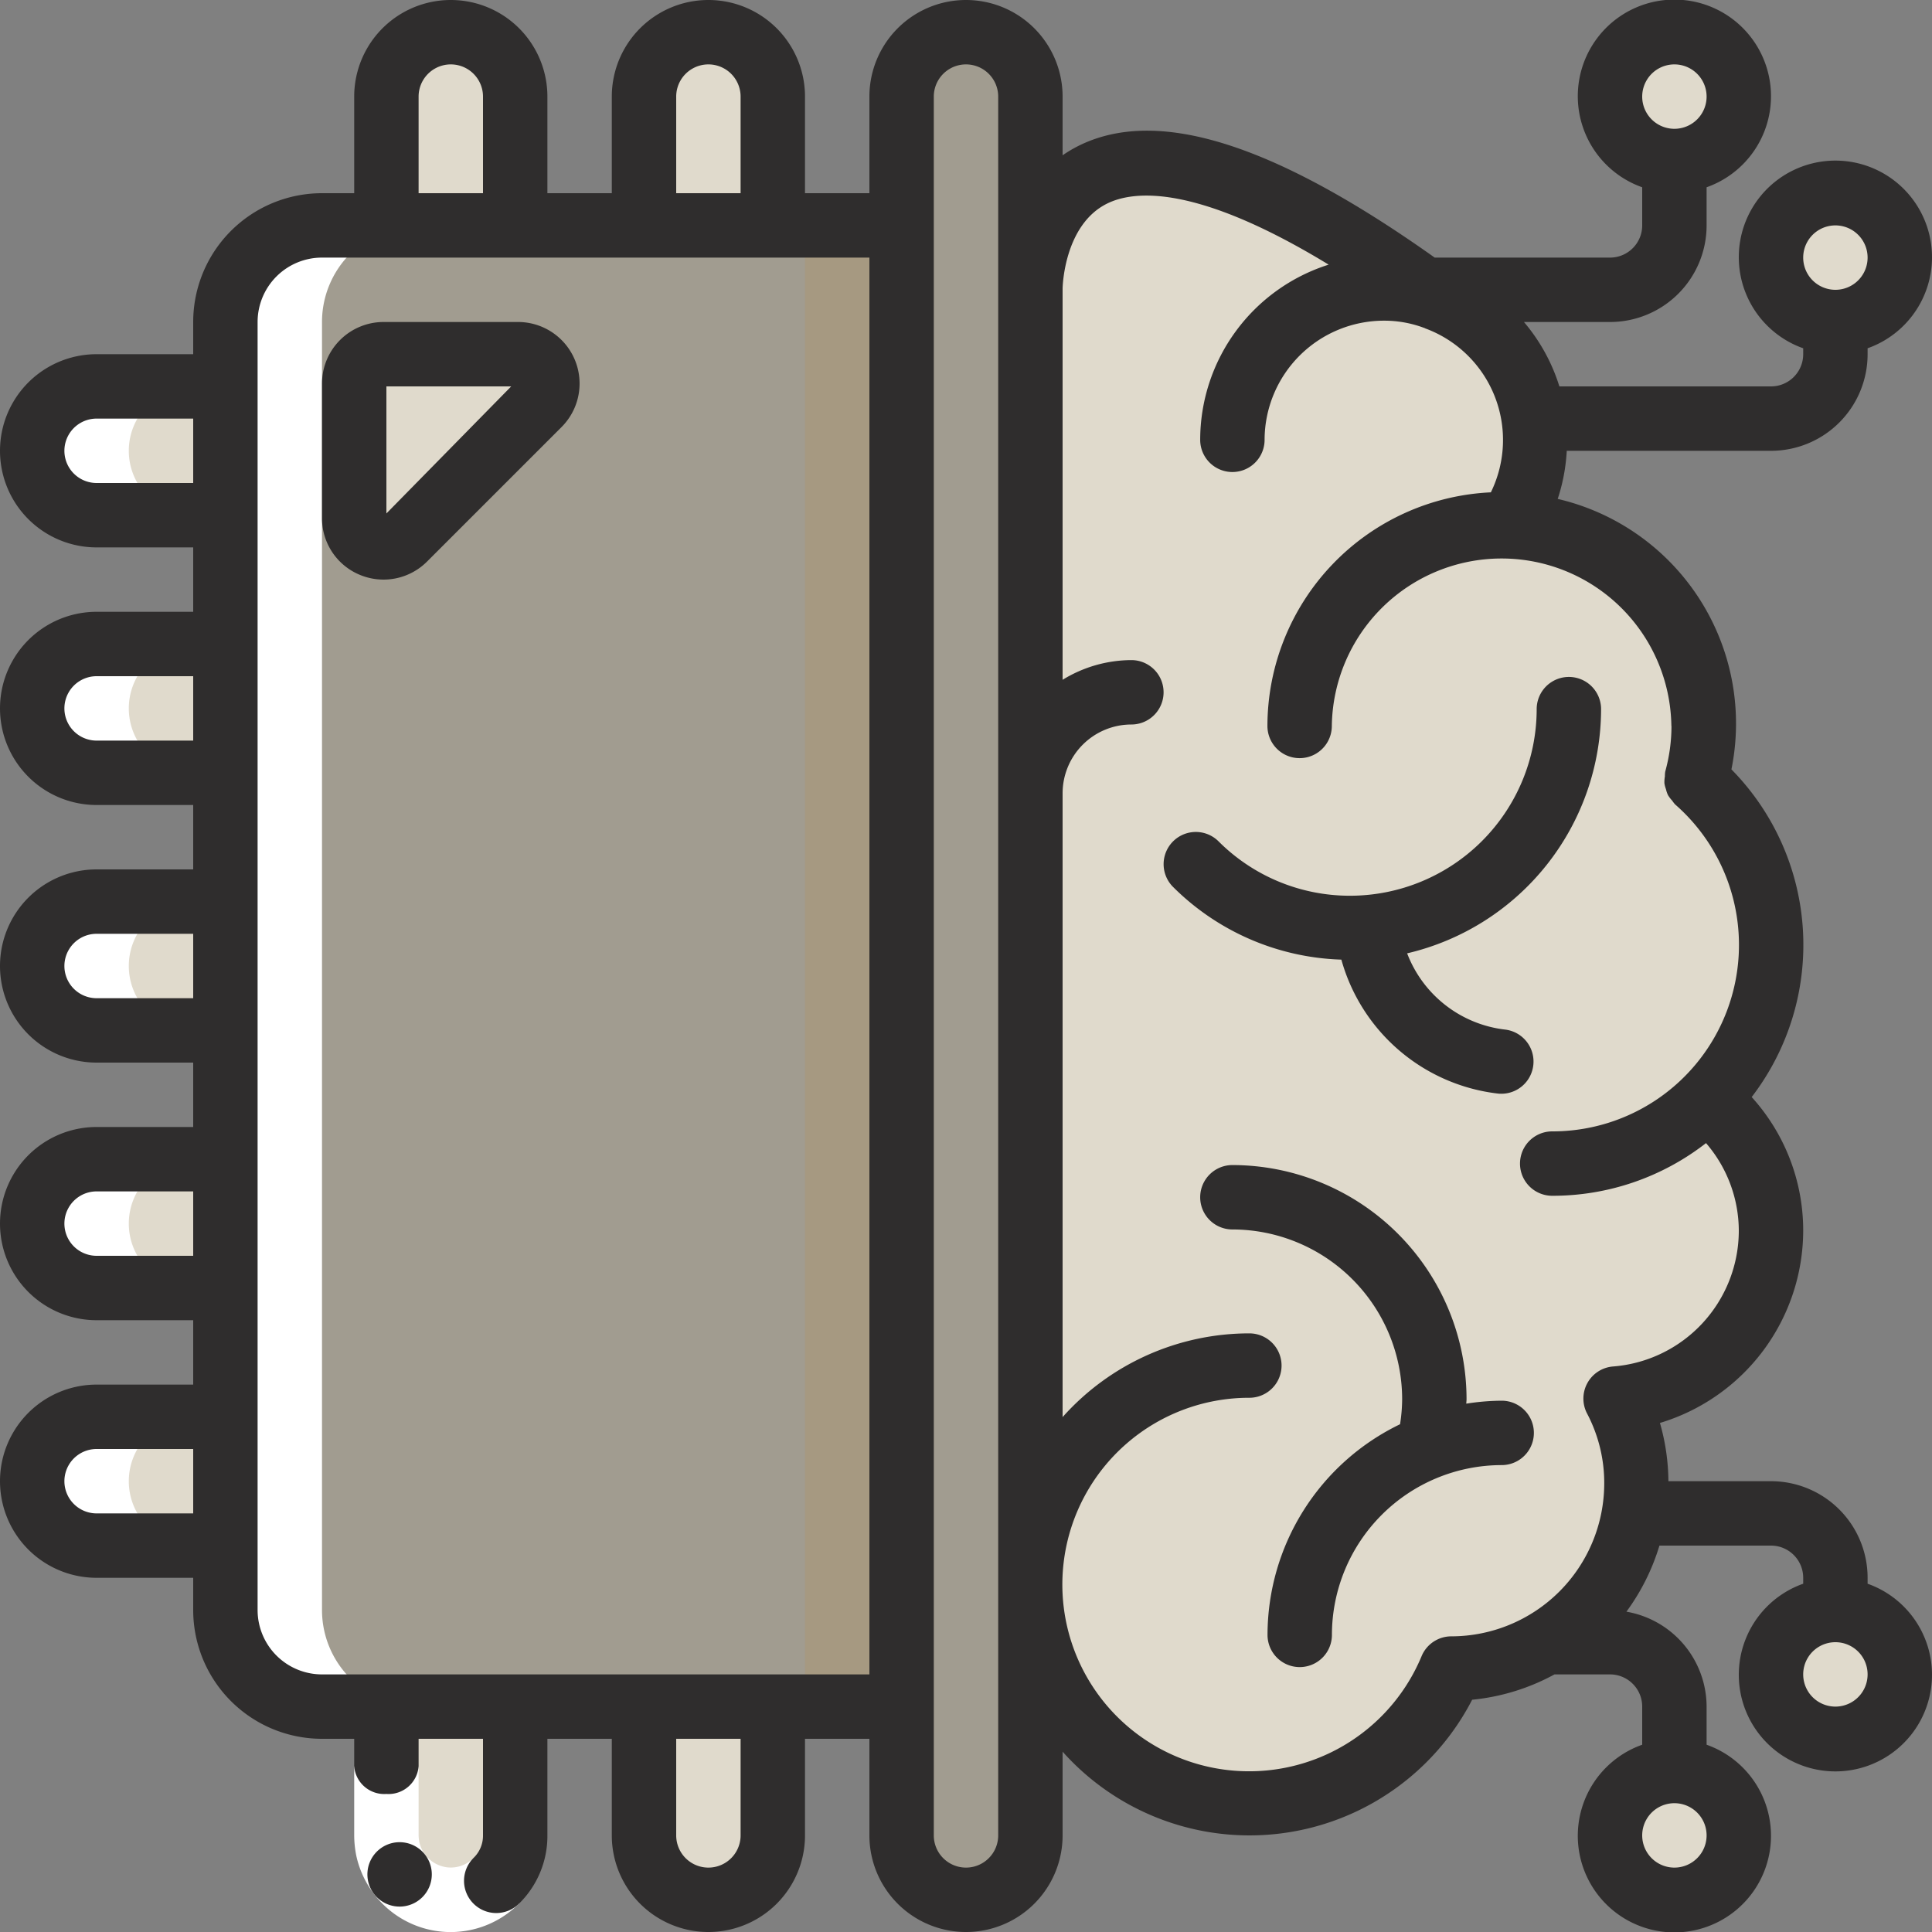 <svg xmlns="http://www.w3.org/2000/svg" width="512" height="512" viewBox="0 0 60 60"><rect x="0" y="0" width="60" height="60" fill="#808080" stroke="none"/><g fill="none" fill-rule="evenodd" transform="translate(0 -1)"><path fill="#a19c90" d="M28 54H10a3 3 0 0 1-3-3V11a3 3 0 0 1 3-3h18" data-original="#c6d8fb"/><path fill="#fff" d="M13 54h-3a3 3 0 0 1-3-3V11a3 3 0 0 1 3-3h3a3 3 0 0 0-3 3v40a3 3 0 0 0 3 3z" data-original="#ffffff"/><path fill="#a69981" d="M25 8h3v46h-3z" data-original="#a4c3fd"/><path fill="#e0dacc" d="M3 21h4v4H3a2 2 0 1 1 0-4zm0-8h4v4H3a2 2 0 1 1 0-4zm0 16h4v4H3a2 2 0 1 1 0-4zm0 8h4v4H3a2 2 0 1 1 0-4zm0 8h4v4H3a2 2 0 1 1 0-4z" data-original="#e8edfc"/><rect width="58" height="4" x="1" y="29" fill="#a19c90" rx="2" transform="rotate(90 30 31)" data-original="#c6d8fb"/><path fill="#e0dacc" d="M24 4v4h-4V4a2 2 0 1 1 4 0zm-8 0v4h-4V4a2 2 0 1 1 4 0zm4 54v-4h4v4a2 2 0 1 1-4 0zm-8 0v-4h4v4a2 2 0 1 1-4 0zm4.73-44.442l-4.172 4.172A.911.911 0 0 1 11 17.092v-4.181a.914.914 0 0 1 .911-.911h4.181a.911.911 0 0 1 .638 1.558zM55 39.23a5.217 5.217 0 0 1-4.83 5.2c.43.813.653 1.72.65 2.64a5.744 5.744 0 0 1-5.75 5.75A6.8 6.8 0 0 1 32 50.2V9.95s0-8.92 12.57.29l.01.01a4.7 4.7 0 0 1 2.31 7.03 6.271 6.271 0 0 1 5.79 7.95 6.8 6.8 0 0 1 .34 9.91A5.2 5.2 0 0 1 55 39.23z" data-original="#e8edfc"/><path fill="#e0dacc" d="M53.02 35.14a6.8 6.8 0 0 0-.34-9.91 6.271 6.271 0 0 0-5.79-7.95 4.7 4.7 0 0 0-2.31-7.03l-.01-.01c-5.494-4.026-8.587-4.587-10.328-3.94a22.609 22.609 0 0 1 7.328 3.94l.01.01a4.7 4.7 0 0 1 2.31 7.03 6.271 6.271 0 0 1 5.79 7.95 6.8 6.8 0 0 1 .34 9.91 5.214 5.214 0 0 1-2.85 9.29c.43.813.653 1.72.65 2.64a5.744 5.744 0 0 1-5.75 5.75 6.823 6.823 0 0 1-4.8 4 6.771 6.771 0 0 0 7.8-4 5.744 5.744 0 0 0 5.75-5.75 5.606 5.606 0 0 0-.65-2.64 5.214 5.214 0 0 0 2.85-9.29z" data-original="#cad9fc"/><circle cx="52" cy="4" r="2" fill="#e0dacc" data-original="#e8edfc"/><circle cx="57" cy="9" r="2" fill="#e0dacc" data-original="#e8edfc"/><circle cx="52" cy="58" r="2" fill="#e0dacc" data-original="#e8edfc"/><circle cx="57" cy="53" r="2" fill="#e0dacc" data-original="#e8edfc"/><path d="M3 41h3a2 2 0 1 1 0-4H3a2 2 0 1 0 0 4zm1 6a2 2 0 0 1 2-2H3a2 2 0 1 0 0 4h3a2 2 0 0 1-2-2zM3 33h3a2 2 0 1 1 0-4H3a2 2 0 1 0 0 4zm0-16h3a2 2 0 1 1 0-4H3a2 2 0 1 0 0 4zm0 8h3a2 2 0 1 1 0-4H3a2 2 0 1 0 0 4zm8 30.857h2V58c.002.071.01.142.023.212a1.014 1.014 0 0 0 .897.783.992.992 0 0 0 .773-.28l1.434 1.394A2.989 2.989 0 0 1 11.6 59.8a3 3 0 0 1-.533-1.16A3.268 3.268 0 0 1 11 58z" data-original="#ffffff" fill="#fff"/><path fill="#2f2d2d" fill-rule="nonzero" d="M16.092 11h-4.181A1.913 1.913 0 0 0 10 12.911v4.181a1.9 1.9 0 0 0 1.177 1.761 1.909 1.909 0 0 0 2.088-.416l4.172-4.172A1.911 1.911 0 0 0 16.092 11zM12 16.946V13h3.876z" data-original="#428dff"/><path fill="#2f2d2d" d="M41.932 28.818a5.763 5.763 0 0 1-4.1-1.7 1 1 0 0 0-1.414 1.414 7.738 7.738 0 0 0 5.239 2.27 5.737 5.737 0 0 0 4.873 4.161 1 1 0 0 0 .217-1.988 3.717 3.717 0 0 1-3.047-2.368 7.8 7.8 0 0 0 6.023-7.584 1 1 0 0 0-2 0 5.8 5.8 0 0 1-5.791 5.795zm3.605 15.774c0-.046.008-.091.008-.137a7.28 7.28 0 0 0-7.272-7.273 1 1 0 0 0 0 2 5.278 5.278 0 0 1 5.272 5.273c-.002.26-.024.52-.065.776a7.275 7.275 0 0 0-4.116 6.542 1 1 0 0 0 2 0 5.278 5.278 0 0 1 5.272-5.273 1 1 0 0 0 0-2 7.253 7.253 0 0 0-1.099.092z" data-original="#428dff"/><path fill="#2f2d2d" fill-rule="nonzero" d="M55 15a3 3 0 0 0 3-3v-.184a3 3 0 1 0-2 0V12a1 1 0 0 1-1 1h-6.572a5.709 5.709 0 0 0-1.1-2H50a3 3 0 0 0 3-3V6.816a3 3 0 1 0-2 0V8a1 1 0 0 1-1 1h-5.444c-5.012-3.56-8.648-4.7-11.094-3.454a4 4 0 0 0-.462.277V4a3 3 0 0 0-6 0v3h-2V4a3 3 0 0 0-6 0v3h-2V4a3 3 0 0 0-6 0v3h-1a4 4 0 0 0-4 4v1H3a3 3 0 0 0 0 6h3v2H3a3 3 0 0 0 0 6h3v2H3a3 3 0 0 0 0 6h3v2H3a3 3 0 0 0 0 6h3v2H3a3 3 0 0 0 0 6h3v1a4 4 0 0 0 4 4h1v.857a.936.936 0 0 0 1 .856.936.936 0 0 0 1-.856V55h2v3a.957.957 0 0 1-.288.694 1.001 1.001 0 1 0 1.4 1.432A2.942 2.942 0 0 0 17 58v-3h2v3a3 3 0 0 0 6 0v-3h2v3a3 3 0 0 0 6 0v-2.6a7.78 7.78 0 0 0 12.719-1.613A6.683 6.683 0 0 0 48.276 53H50a1 1 0 0 1 1 1v1.184a3 3 0 1 0 2 0V54a3 3 0 0 0-2.49-2.948A6.73 6.73 0 0 0 51.535 49H55a1 1 0 0 1 1 1v.184a3 3 0 1 0 2 0V50a3 3 0 0 0-3-3h-3.186a6.727 6.727 0 0 0-.263-1.809A6.252 6.252 0 0 0 56 39.227a6.167 6.167 0 0 0-1.6-4.157 7.763 7.763 0 0 0-.629-10.176 7.164 7.164 0 0 0-5.395-8.4c.16-.483.254-.986.281-1.494zm2-7a1 1 0 1 1 0 2 1 1 0 0 1 0-2zm-5-5a1 1 0 1 1 0 2 1 1 0 0 1 0-2zm0 56a1 1 0 1 1 0-2 1 1 0 0 1 0 2zm5-5a1 1 0 1 1 0-2 1 1 0 0 1 0 2zM21 4a1 1 0 0 1 2 0v3h-2zm-8 0a1 1 0 0 1 2 0v3h-2zM3 16a1 1 0 0 1 0-2h3v2zm0 8a1 1 0 0 1 0-2h3v2zm0 8a1 1 0 0 1 0-2h3v2zm0 8a1 1 0 0 1 0-2h3v2zm0 8a1 1 0 0 1 0-2h3v2zm20 10a1 1 0 0 1-2 0v-3h2zm1-5H10a2 2 0 0 1-2-2V11a2 2 0 0 1 2-2h17v44zm7 5a1 1 0 0 1-2 0V4a1 1 0 0 1 2 0zm20.909-34.455c0 .48-.066.956-.194 1.418a.916.916 0 0 0-.01.147.991.991 0 0 0-.015.217c.01.062.026.123.048.182a.918.918 0 0 0 .062.183c.038.062.081.12.131.172.027.041.057.08.09.117a5.791 5.791 0 0 1-3.816 10.155 1 1 0 0 0 0 2 7.751 7.751 0 0 0 4.777-1.636A4.18 4.18 0 0 1 54 39.227a4.235 4.235 0 0 1-3.9 4.21 1 1 0 0 0-.809 1.467c.35.667.533 1.41.53 2.164a4.754 4.754 0 0 1-4.75 4.75 1 1 0 0 0-.922.615 5.8 5.8 0 1 1-5.349-8.024 1 1 0 0 0 0-2 7.771 7.771 0 0 0-5.8 2.6V25.636a2.138 2.138 0 0 1 2.136-2.136 1 1 0 0 0 0-2 4.1 4.1 0 0 0-2.136.612V9.959c0-.019.035-1.963 1.375-2.633.839-.42 2.782-.608 6.888 1.893a5.713 5.713 0 0 0-3.99 5.44 1 1 0 0 0 2 0 3.709 3.709 0 0 1 3.7-3.7c.427-.002.851.073 1.251.223.014 0 .026.013.041.018a3.693 3.693 0 0 1 2.035 5.09 7.275 7.275 0 0 0-6.939 7.255 1 1 0 0 0 2 0 5.273 5.273 0 0 1 10.545 0z" data-original="#428dff"/><path fill="#2f2d2d" d="M13.41 59.211a1 1 0 0 0-1-1h-.01a1 1 0 1 0 1.01 1z" data-original="#428dff"/></g></svg>